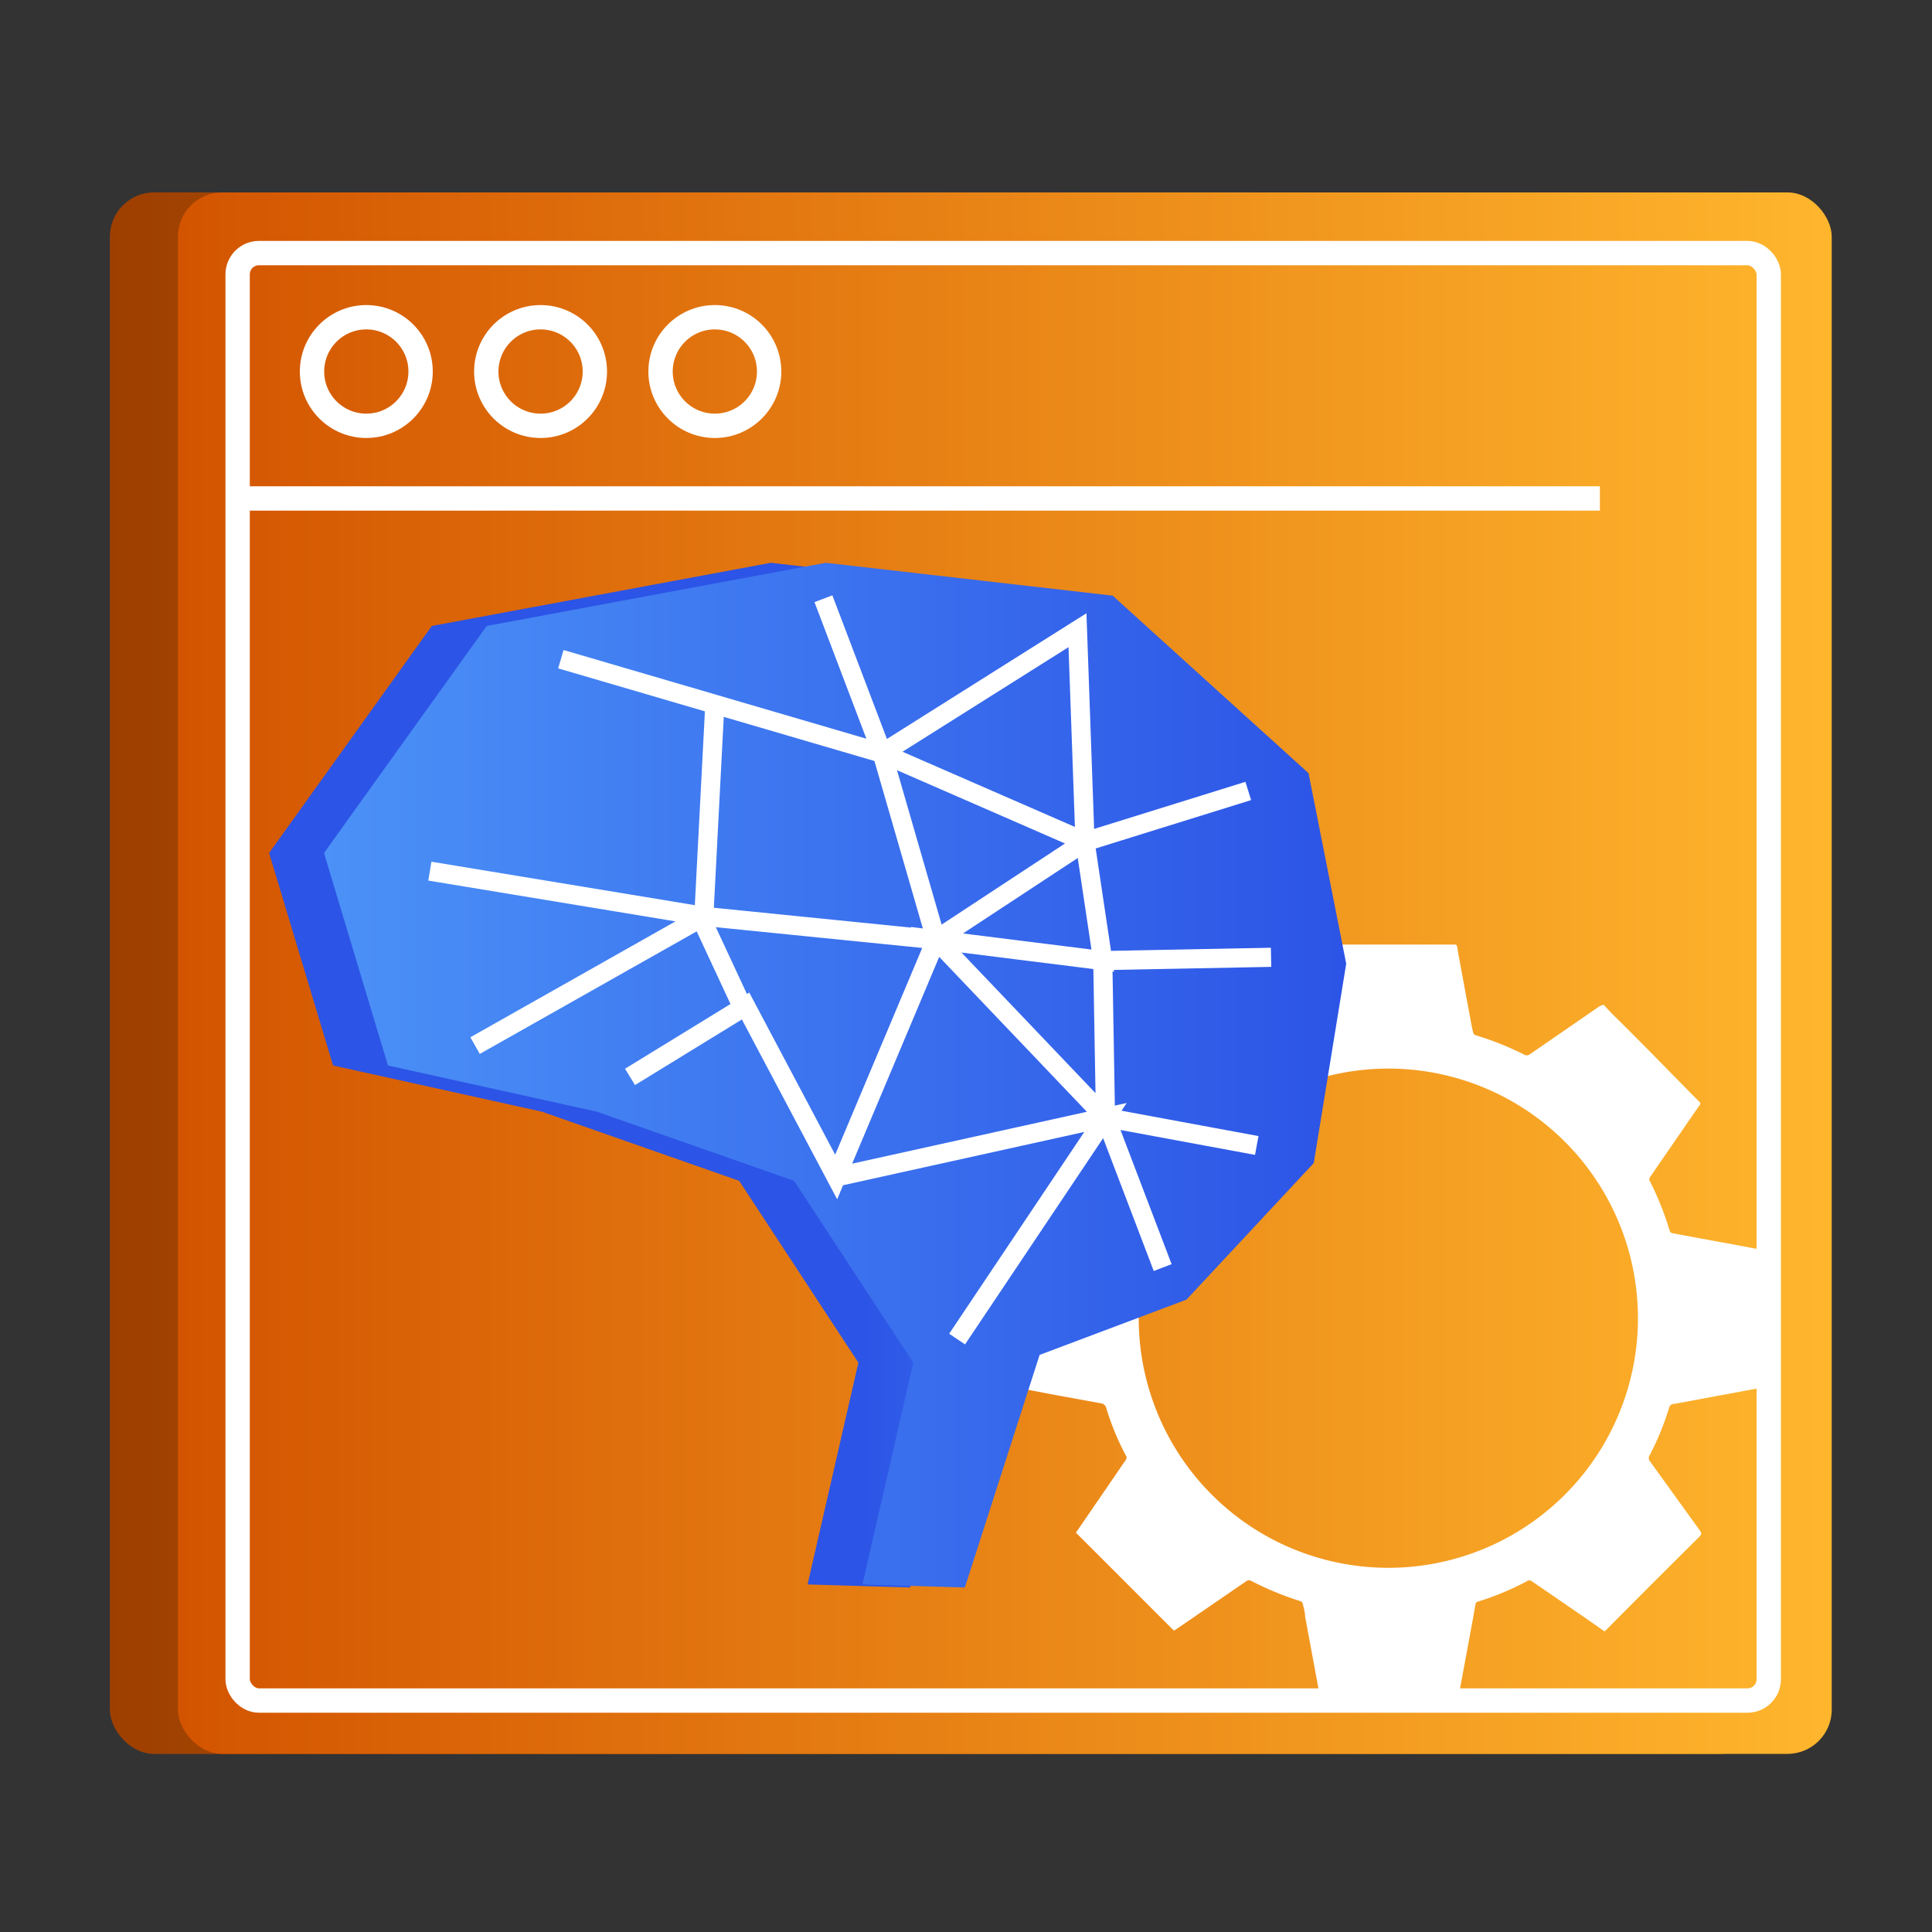 <svg id="Layer_1" data-name="Layer 1" xmlns="http://www.w3.org/2000/svg" xmlns:xlink="http://www.w3.org/1999/xlink" viewBox="0 0 100 100"><rect x="0" y="0" width="100" height="100" fill="#333333" stroke="none"/><defs><style>.cls-1{fill:url(#linear-gradient);}.cls-2{opacity:0.25;}.cls-3{fill:url(#linear-gradient-2);}.cls-4,.cls-8{fill:none;stroke:#fff;stroke-miterlimit:10;}.cls-4{stroke-width:1.26px;}.cls-5{fill:#fff;}.cls-6{fill:url(#linear-gradient-3);}.cls-7{fill:url(#linear-gradient-4);}.cls-8{stroke-width:0.99px;}</style><linearGradient id="linear-gradient" x1="5.69" y1="50.37" x2="91.29" y2="50.37" gradientUnits="userSpaceOnUse"><stop offset="0" stop-color="#d35400"/><stop offset="1" stop-color="#ffb62d"/></linearGradient><linearGradient id="linear-gradient-2" x1="9.21" y1="50.37" x2="94.81" y2="50.37" xlink:href="#linear-gradient"/><linearGradient id="linear-gradient-3" x1="65.35" y1="55.64" x2="44.67" y2="55.64" gradientUnits="userSpaceOnUse"><stop offset="0" stop-color="#4b91f7"/><stop offset="1" stop-color="#2c54e6"/></linearGradient><linearGradient id="linear-gradient-4" x1="16.77" y1="55.64" x2="69.68" y2="55.64" xlink:href="#linear-gradient-3"/></defs><rect class="cls-1" x="5.69" y="9.96" width="85.6" height="80.82" rx="2.29"/><rect class="cls-2" x="5.69" y="9.96" width="85.6" height="80.82" rx="2.29"/><rect class="cls-3" x="9.21" y="9.96" width="85.6" height="80.82" rx="2.29"/><rect class="cls-4" x="12.29" y="13.1" width="79.25" height="74.92" rx="1.1" transform="translate(103.84 101.12) rotate(-180)"/><line class="cls-4" x1="12.29" y1="25.8" x2="82.81" y2="25.8"/><circle class="cls-4" cx="18.96" cy="19.23" r="2.81"/><circle class="cls-4" cx="27.98" cy="19.23" r="2.81"/><circle class="cls-4" cx="37" cy="19.23" r="2.81"/><path class="cls-5" d="M68.28,87.57c-.08-.41-.16-.82-.23-1.22-.17-.9-.33-1.79-.5-2.68,0-.22-.07-.44-.12-.66a.2.2,0,0,0-.11-.13,16,16,0,0,1-2.57-1.06.23.23,0,0,0-.21,0l-3.66,2.51-.12.07-5.07-5.07.57-.83,2-2.92a.21.21,0,0,0,0-.27,13.55,13.55,0,0,1-1-2.43.33.33,0,0,0-.3-.25l-2.52-.46-1.78-.34c-.12,0-.14-.06-.14-.16,0-2.29,0-4.59,0-6.88,0-.12.05-.16.16-.18l4.34-.8a.24.24,0,0,0,.22-.18,14.34,14.34,0,0,1,1-2.5c.06-.11,0-.18,0-.27-.84-1.21-1.67-2.43-2.51-3.65a.61.61,0,0,1-.07-.1l5.08-5.07,1.29.89,2.5,1.71a.23.23,0,0,0,.2,0,17.26,17.26,0,0,1,2.56-1.06.22.22,0,0,0,.12-.13c.28-1.47.55-2.95.82-4.42,0,0,0-.08,0-.14h7c.14,0,.18,0,.2.17.21,1.18.43,2.35.65,3.53.05.28.1.57.17.85a.19.19,0,0,0,.12.14,15.83,15.83,0,0,1,2.51,1,.26.26,0,0,0,.29,0l3.64-2.51L83,52c.16.17.32.35.49.52C85,54,86.45,55.51,87.93,57c.1.09.11.15,0,.26l-2.52,3.66a.19.19,0,0,0,0,.24,15.68,15.68,0,0,1,1,2.5.21.21,0,0,0,.2.18l3.9.72a3.54,3.54,0,0,0,.45.08c.13,0,.15.08.15.2v3.44c0,1.12,0,2.25,0,3.38,0,.13,0,.19-.16.21l-3.18.59c-.38.07-.77.15-1.16.21a.25.25,0,0,0-.22.2,14.23,14.23,0,0,1-1,2.45.25.25,0,0,0,0,.3L88,79.24c.07.11.07.17,0,.26q-2.43,2.41-4.85,4.85l-.1.09-1-.7-2.77-1.9a.2.2,0,0,0-.24,0,14.48,14.48,0,0,1-2.51,1.05.17.17,0,0,0-.16.16c-.2,1.13-.41,2.25-.62,3.38-.07.38-.14.77-.22,1.16ZM58.94,68.22A12.92,12.92,0,1,0,71.77,55.31,12.93,12.93,0,0,0,58.94,68.22Z"/><polygon class="cls-6" points="41.8 82.01 44.43 70.53 38.26 61.12 28.05 57.54 17.24 55.15 13.93 44.15 22.35 32.4 39.9 29.13 54.75 30.83 64.89 40.02 66.84 49.88 65.16 60.2 58.57 67.27 50.97 70.13 47.1 82.17 41.8 82.01"/><polygon class="cls-7" points="44.64 82.01 47.27 70.53 41.1 61.12 30.89 57.54 20.08 55.15 16.77 44.15 25.19 32.4 42.74 29.13 57.59 30.83 67.73 40.02 69.68 49.88 68 60.2 61.41 67.27 53.81 70.13 49.94 82.17 44.64 82.01"/><polyline class="cls-8" points="29.03 34.12 45.66 38.99 42.62 30.99 45.66 38.99 55.77 32.62 56.16 43.57 64.61 40.94 56.16 43.57 57.08 49.72 65.79 49.55 57.08 49.72 57.22 57.84 65.05 59.29 57.22 57.84 60.18 65.61 57.22 57.84 48.45 48.64 57.08 49.72 56.16 43.57 48.45 48.64 56.16 43.57 45.66 38.99 48.45 48.64 36.43 47.43 37 36.45 36.43 47.43 22.25 45.09 36.43 47.43 24.59 54.12 36.43 47.43 48.45 48.64 43.28 60.92 38.59 52.07 32.61 55.74 38.59 52.07 43.28 60.92 57.22 57.84 49.54 69.31"/><line class="cls-8" x1="38.59" y1="52.47" x2="36.43" y2="47.83"/></svg>